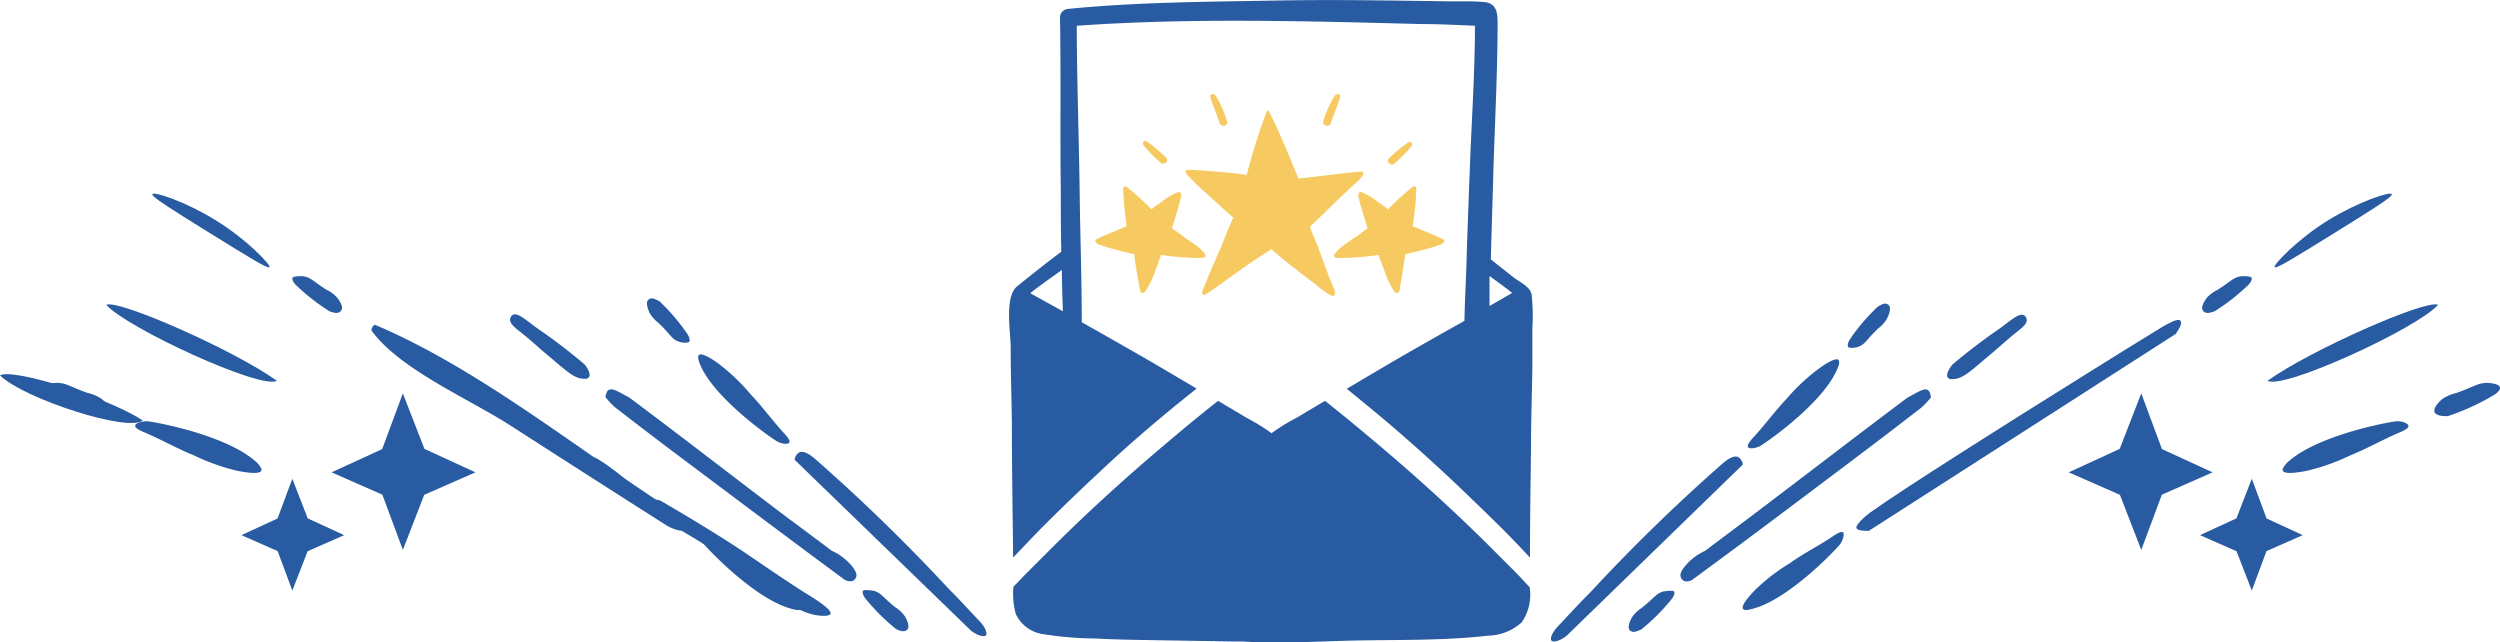 <svg id="分離模式" xmlns="http://www.w3.org/2000/svg" viewBox="0 0 250.4 64.33"><defs><style>.cls-1{fill:#285ba1;}.cls-2{fill:#f7ca61;}</style></defs><path class="cls-1" d="M247.69,29.58c0-.09,0-.17-.05-.25-.18-.69-1.23-1.18-1.76-1.59l-2.29-1.81c.08-2.86.17-5.73.25-8.59.15-5,.42-10,.43-15,0-1.07-.06-2.08-1.39-2.19S240.39.1,239.15.08C233.53,0,227.9-.1,222.28,0c-7,.13-14,.15-21,.84a.87.87,0,0,0-.84.84c.1,5.82,0,11.65.08,17.48,0,2,0,4,.05,6-1.5,1.13-3,2.31-4.41,3.46-1.3,1-.67,4.58-.66,6.07,0,2.58.09,5.15.12,7.73,0,4.37.08,8.73.12,13.1v.28c.95-1,1.91-2,2.88-3q3-3,6.1-5.87c2.13-2,4.31-3.9,6.55-5.75.94-.78,1.89-1.54,2.85-2.31l-4.56-2.69q-3.47-2-6.94-3.95c0-4.34-.16-8.71-.21-13-.07-5.57-.28-11.14-.29-16.7,11.48-.81,23.06-.46,34.55-.17,1.72,0,3.44.09,5.16.16H242c0,4.33-.28,8.69-.46,13-.14,3.6-.28,7.2-.39,10.81-.05,1.89-.17,3.83-.2,5.76-2.42,1.35-4.84,2.72-7.24,4.11l-4.55,2.69c1,.81,2,1.63,3,2.46,2.17,1.8,4.29,3.68,6.37,5.6s4.22,4,6.25,6q1.4,1.41,2.73,2.85c0-3.81.07-7.63.11-11.44,0-2.55.1-5.11.13-7.66,0-1.28,0-2.56,0-3.83A19.86,19.86,0,0,0,247.69,29.58Zm-50.23-.26c1-.81,2.1-1.56,3.17-2.33,0,1.38.05,2.76.1,4.14Zm46,1.28c0-1,0-2,0-3,.77.55,1.53,1.11,2.27,1.69Z" transform="translate(-94.27 0.05)"/><path class="cls-1" d="M246.08,57.28c-1-1-2-2-3-3q-2.94-2.9-6-5.65c-2.1-1.9-4.26-3.74-6.43-5.55-1.09-.91-2.19-1.8-3.3-2.69l-.37-.29-2.89,1.72a18.29,18.29,0,0,0-2.46,1.52,19,19,0,0,0-2.47-1.52l-2.88-1.72-.56.43c-1.1.89-2.2,1.78-3.29,2.69-2.11,1.77-4.21,3.56-6.26,5.41S202,52.46,200,54.45c-1,1-2,2-3,3-.4.41-.8.84-1.22,1.26a7.52,7.52,0,0,0,.24,2.76,3.59,3.59,0,0,0,2.75,2,34.59,34.59,0,0,0,5.18.43c2.15.12,4.31.14,6.46.18l7.42.12.85,0c4,.25,8.17-.05,12.2-.11s8.33,0,12.42-.47a5.2,5.2,0,0,0,3.38-1.33,4.87,4.87,0,0,0,.8-3.53C247,58.26,246.55,57.75,246.08,57.28Z" transform="translate(-94.27 0.05)"/><path class="cls-2" d="M238.82,23.93c-.63-.34-1.33-.6-2-.88l-1.06-.45a28.76,28.76,0,0,0,.37-3.8c0-.2-.23-.23-.39-.11a25.41,25.41,0,0,0-2.45,2.23,8.52,8.52,0,0,0-.91-.67,6.5,6.5,0,0,0-1.76-1.06.26.26,0,0,0-.3.16.89.89,0,0,0,.06.48c.05.2.09.4.14.6.11.41.24.82.37,1.23s.23.77.36,1.15c-.47.33-.91.7-1.38,1s-.68.46-1,.7a3.87,3.87,0,0,0-.91.85c-.1.15-.07.4.15.42a24,24,0,0,0,4.23-.3c.23.66.49,1.3.74,2a7.37,7.37,0,0,0,.87,1.7.28.28,0,0,0,.48-.07c.1-.43.54-3.29.59-3.71.48-.09,1-.21,1.43-.33.62-.16,1.24-.32,1.84-.53.21-.07.5-.14.61-.35A.17.17,0,0,0,238.82,23.93Z" transform="translate(-94.27 0.05)"/><path class="cls-2" d="M204,24.19c.12.21.41.28.62.35.6.21,1.22.37,1.83.53s.95.24,1.43.33c0,.42.49,3.28.6,3.71.05.23.36.22.47.07a7.82,7.82,0,0,0,.88-1.7c.25-.66.5-1.3.73-2a24.17,24.17,0,0,0,4.23.3.25.25,0,0,0,.15-.42,3.68,3.68,0,0,0-.91-.85c-.32-.24-.67-.46-1-.7s-.92-.71-1.39-1c.13-.38.25-.77.37-1.15s.25-.82.36-1.23c.06-.2.1-.4.15-.6a.88.88,0,0,0,.05-.48.26.26,0,0,0-.3-.16,6.66,6.66,0,0,0-1.76,1.06,8.52,8.52,0,0,0-.91.67,23.25,23.25,0,0,0-2.45-2.23c-.15-.12-.37-.09-.38.11a28.92,28.92,0,0,0,.36,3.8l-1.06.45c-.66.28-1.36.54-2,.88A.17.17,0,0,0,204,24.19Z" transform="translate(-94.27 0.05)"/><path class="cls-2" d="M230.67,17.14c-1.31.07-2.64.28-3.95.42l-2.39.28c-.13-.33-.29-.65-.42-1-.25-.61-.5-1.23-.76-1.84-.56-1.31-1.12-2.63-1.78-3.89a.09.09,0,0,0-.08-.06.11.11,0,0,0-.15.07,59.22,59.22,0,0,0-2,6.36c-1.36-.26-4.79-.47-5.12-.49a4,4,0,0,0-.91,0c-.35.14.2.6.32.73s.46.48.7.71c.48.47,2.94,2.68,3.53,3.2l.14.12c-.48,1-.87,2.08-1.31,3.11-.56,1.3-1.15,2.61-1.66,3.93-.06.16-.3.62,0,.69.13,0,.25-.07.34-.14l.41-.27c.89-.6,1.76-1.26,2.64-1.88l.34-.24c.59-.42,1.18-.82,1.78-1.22.4-.27.85-.52,1.25-.82.92.78,1.86,1.54,2.81,2.28.53.41,1.06.82,1.61,1.22a12.34,12.34,0,0,0,1.32,1c.16.08.4.24.58.13s0-.45,0-.6c-.19-.52-.44-1-.63-1.56-.25-.69-.51-1.38-.77-2.07s-.48-1.26-.75-1.89c-.1-.23-.19-.49-.3-.74.84-.79,1.66-1.61,2.49-2.42l1.42-1.35c.25-.24.51-.46.76-.68a2.56,2.56,0,0,0,.69-.85C230.81,17.27,230.82,17.13,230.67,17.14Z" transform="translate(-94.27 0.05)"/><path class="cls-2" d="M217.15,12.07A9.59,9.59,0,0,0,216,9.49c-.17-.23-.61-.11-.5.21.28.87.64,1.71.93,2.58.16.47.91.26.75-.21Z" transform="translate(-94.27 0.05)"/><path class="cls-2" d="M211.05,15.72a15.69,15.69,0,0,0-1.93-1.61c-.26-.17-.48.2-.31.41a15.52,15.52,0,0,0,1.71,1.73c.36.32.89-.21.53-.53Z" transform="translate(-94.27 0.05)"/><path class="cls-2" d="M227.57,12.28c.29-.87.65-1.71.93-2.58.1-.32-.33-.44-.5-.21a9.59,9.59,0,0,0-1.18,2.58c-.16.47.59.68.75.21Z" transform="translate(-94.27 0.05)"/><path class="cls-2" d="M233.93,16.33a15.61,15.61,0,0,0,1.72-1.73c.17-.21-.05-.58-.32-.4a15.46,15.46,0,0,0-1.93,1.6c-.36.33.17.85.53.53Z" transform="translate(-94.27 0.05)"/><path class="cls-1" d="M191.53,63.12,173.86,46a1,1,0,0,1,.46-.74c.52-.24,1.29.4,1.64.7A181,181,0,0,1,189.2,58.83c1.11,1.1,2.16,2.26,3.24,3.4.54.58.74,1.18.58,1.36S192.21,63.64,191.53,63.12Z" transform="translate(-94.27 0.05)"/><path class="cls-1" d="M176.38,61.61c-2.57-.21-4.94-2.69-8.26-4.91a70.12,70.12,0,0,0-7.5-4.66,2.57,2.57,0,0,1-1-.72c-.29-.34-.64-.94-.44-1.2s.87-.12,1-.09a.66.66,0,0,1,.27.08c2.32,1.35,4.61,2.73,6.87,4.17s4.91,3.38,7.88,5.23c.8.5,2.41,1.5,2.25,1.92C177.35,61.69,176.63,61.63,176.38,61.61Z" transform="translate(-94.27 0.05)"/><path class="cls-1" d="M108.57,42.06c-1.46,1.22-11.93-2.18-14.3-4.51C95.49,36.78,105.08,39.77,108.57,42.06Z" transform="translate(-94.27 0.05)"/><path class="cls-1" d="M164.27,35.51c.33-.3,1.64.61,2,.89a20.37,20.37,0,0,1,3.2,3.06c1.17,1.23,2.17,2.62,3.32,3.87.17.18.68.72.54.94s-.65.13-1,0l-.23-.11c-.74-.44-6.5-4.47-7.78-7.88C164.23,36,164.13,35.65,164.27,35.51Z" transform="translate(-94.27 0.05)"/><path class="cls-1" d="M160.34,30.14a20.14,20.14,0,0,1,2.79,3.28c.16.27.29.58.17.76s-.87.07-1,0c-.76-.23-.85-.73-2.07-1.88a3.59,3.59,0,0,1-.84-.91c-.2-.37-.5-1.14-.18-1.42S159.92,29.91,160.34,30.14Z" transform="translate(-94.27 0.05)"/><path class="cls-1" d="M154,45.84a21.38,21.38,0,0,1,3.58,2.74c.26.29.4.56.31.73s-1,.18-1.09.16c-.83-.13-1-.52-2.46-1.39a3.9,3.9,0,0,1-1.05-.75c-.29-.34-.75-1-.46-1.4S153.48,45.7,154,45.84Z" transform="translate(-94.27 0.05)"/><path class="cls-1" d="M155.28,39c.3-.17.76.08,1.67.58a4.53,4.53,0,0,1,.49.29c4.83,3.62,9.6,7.3,14.4,10.95,1.9,1.44,3.83,2.85,5.73,4.29a5.56,5.56,0,0,1,2.07,1.59c.38.49.47.82.38,1.07a.69.69,0,0,1-.41.39,1.12,1.12,0,0,1-.9-.26c-5.35-3.94-10.65-7.94-16-11.94q-3.45-2.59-6.87-5.24a8.87,8.87,0,0,1-.93-1C155,39.16,155.19,39,155.28,39Z" transform="translate(-94.27 0.05)"/><path class="cls-1" d="M145.63,31.49c.47-.27,1.24.46,2.45,1.34a55.68,55.68,0,0,1,4.73,3.61c.08.09.14.18.18.23s.46.7.3,1-.47.21-.59.21c-1,0-2-1.06-3.68-2.44-.78-.66-1.53-1.36-2.33-2s-1.43-1.08-1.32-1.58A.55.55,0,0,1,145.63,31.49Z" transform="translate(-94.27 0.05)"/><path class="cls-1" d="M184,62.94a20.32,20.32,0,0,1-3.08-3.08c-.21-.31-.31-.59-.2-.74s1,0,1.07,0c.77.24.88.63,2.16,1.66a3.22,3.22,0,0,1,.92.85c.23.35.58,1.1.26,1.39S184.4,63.14,184,62.94Z" transform="translate(-94.27 0.05)"/><path class="cls-1" d="M287.34,39c-.31-.16-.77.09-1.67.59a4.53,4.53,0,0,0-.49.29c-4.83,3.62-9.6,7.3-14.41,10.94-1.9,1.45-3.82,2.86-5.72,4.3A5.56,5.56,0,0,0,263,56.71c-.39.48-.48.81-.38,1.07a.66.66,0,0,0,.41.39,1.09,1.09,0,0,0,.89-.26C269.26,54,274.56,50,279.87,46q3.45-2.59,6.86-5.24a8.9,8.9,0,0,0,.94-1C287.62,39.2,287.43,39.05,287.34,39Z" transform="translate(-94.27 0.05)"/><path class="cls-1" d="M297,31.53c-.48-.27-1.25.45-2.45,1.33a58.38,58.38,0,0,0-4.73,3.61,2.91,2.91,0,0,0-.18.24c-.1.15-.47.7-.31,1s.48.2.6.2c1,0,2-1.06,3.68-2.44.78-.65,1.53-1.35,2.33-2s1.43-1.07,1.32-1.57A.59.59,0,0,0,297,31.53Z" transform="translate(-94.27 0.05)"/><path class="cls-1" d="M258.66,63a20.29,20.29,0,0,0,3.07-3.08c.22-.31.31-.58.21-.73s-1,0-1.07,0c-.77.23-.88.63-2.17,1.65a3.46,3.46,0,0,0-.91.85c-.23.36-.58,1.11-.26,1.4S258.21,63.18,258.66,63Z" transform="translate(-94.27 0.05)"/><path class="cls-1" d="M251.16,63.65l17.67-17.17a1,1,0,0,0-.46-.75c-.52-.24-1.29.4-1.64.71a179.7,179.7,0,0,0-13.24,12.91c-1.12,1.1-2.17,2.27-3.24,3.4-.54.59-.75,1.18-.58,1.37S250.48,64.17,251.16,63.65Z" transform="translate(-94.27 0.05)"/><path class="cls-1" d="M278.41,36c-.32-.3-1.63.62-2,.9a19.34,19.34,0,0,0-3.2,3c-1.18,1.23-2.17,2.62-3.33,3.87-.17.18-.67.73-.53.95s.65.13,1,0a1.13,1.13,0,0,0,.24-.11c.74-.44,6.5-4.46,7.77-7.88C278.46,36.52,278.56,36.17,278.41,36Z" transform="translate(-94.27 0.05)"/><path class="cls-1" d="M282.35,30.66a20.16,20.16,0,0,0-2.8,3.28c-.16.28-.28.59-.16.76s.86.07.94,0c.77-.23.85-.72,2.08-1.87a3.35,3.35,0,0,0,.83-.91c.21-.38.51-1.15.18-1.43S282.76,30.44,282.35,30.66Z" transform="translate(-94.27 0.05)"/><path class="cls-1" d="M281.45,53.12c-.47,0-1.12,0-1.24-.29s.92-1.22,1.37-1.54c3.64-2.6,14.51-9.4,14.78-9.58.93-.57,10.73-6.75,14.46-9,.44-.26,1.57-.93,1.83-.65s-.16.86-.45,1.33Z" transform="translate(-94.27 0.05)"/><path class="cls-1" d="M321.39,38.09c4.15-3,15.88-8.2,17.08-7.61C336.4,32.82,323,39,321.39,38.09Z" transform="translate(-94.27 0.05)"/><path class="cls-1" d="M333.83,19.4c.13.24-1.85,1.47-5.8,3.92s-5.79,3.59-5.94,3.39,2.25-2.79,5.42-4.73C330.51,20.14,333.68,19.1,333.83,19.4Z" transform="translate(-94.27 0.05)"/><polygon class="cls-1" points="216.54 44.98 214.47 39.4 212.31 44.96 207.2 47.31 212.33 49.56 214.47 55.08 216.53 49.55 221.61 47.31 216.54 44.98"/><polygon class="cls-1" points="230.64 53.6 227.02 51.93 225.54 47.95 224 51.92 220.35 53.6 224.01 55.21 225.54 59.15 227.01 55.2 230.64 53.6"/><path class="cls-1" d="M268.85,60.94c-.25-.37.85-1.52,1.19-1.88a19.47,19.47,0,0,1,3.5-2.7c1.39-1,2.92-1.75,4.32-2.7.21-.14.82-.56,1-.39s0,.66-.16,1c-.07.12-.14.2-.15.22-.55.67-5.39,5.75-9,6.5C269.32,61.06,269,61.11,268.85,60.94Z" transform="translate(-94.27 0.05)"/><path class="cls-1" d="M316.05,31.15a20.39,20.39,0,0,0,3.43-2.68c.25-.28.38-.54.3-.71s-.95-.16-1.06-.14c-.79.13-1,.51-2.36,1.37a3.37,3.37,0,0,0-1,.73c-.27.32-.71,1-.43,1.35S315.58,31.29,316.05,31.15Z" transform="translate(-94.27 0.05)"/><path class="cls-1" d="M339.47,41.62a23.15,23.15,0,0,0,4.68-2.16c.36-.25.57-.51.51-.72-.11-.38-1.09-.43-1.23-.44-1,0-1.24.34-3.1,1a4.29,4.29,0,0,0-1.37.57c-.4.3-1.07,1-.81,1.43C338.33,41.55,338.89,41.67,339.47,41.62Z" transform="translate(-94.27 0.05)"/><path class="cls-1" d="M322.91,47.08c.15.45,1.8.14,2.3.05a20.9,20.9,0,0,0,4.42-1.55c1.67-.67,3.26-1.58,4.92-2.29.24-.1,1-.41.95-.68s-.54-.43-.95-.46a.89.89,0,0,0-.27,0c-.9.09-8.13,1.44-11,4.21C323.1,46.59,322.84,46.88,322.91,47.08Z" transform="translate(-94.27 0.05)"/><path class="cls-1" d="M162,53a1.33,1.33,0,0,0,1.26-.16,6.57,6.57,0,0,0-2.46-2.3c-9.19-6-18.92-13.82-29-18.07a.74.74,0,0,0-.33.57c2.81,3.91,9.85,6.89,14,9.58q7.69,4.95,15.41,9.86A4.18,4.18,0,0,0,162,53Z" transform="translate(-94.27 0.05)"/><path class="cls-1" d="M122,38.09c-4.15-3-15.89-8.2-17.09-7.61C107,32.82,120.41,39,122,38.09Z" transform="translate(-94.27 0.05)"/><path class="cls-1" d="M109.53,19.4c-.12.24,1.85,1.47,5.8,3.92s5.79,3.59,5.94,3.39S119,23.92,115.85,22C112.85,20.14,109.68,19.1,109.53,19.4Z" transform="translate(-94.27 0.05)"/><polygon class="cls-1" points="38.28 44.98 40.35 39.4 42.51 44.96 47.62 47.31 42.49 49.56 40.35 55.08 38.3 49.55 33.21 47.31 38.28 44.98"/><polygon class="cls-1" points="24.18 53.6 27.8 51.93 29.28 47.95 30.82 51.92 34.47 53.6 30.81 55.21 29.28 59.15 27.81 55.2 24.18 53.6"/><path class="cls-1" d="M174.51,60.94c.25-.37-.85-1.52-1.19-1.88a19.47,19.47,0,0,0-3.5-2.7c-1.39-1-2.91-1.75-4.32-2.7-.21-.14-.82-.56-1-.39s0,.66.17,1a1.77,1.77,0,0,0,.14.22c.55.67,5.4,5.75,9,6.5C174,61.06,174.4,61.11,174.51,60.94Z" transform="translate(-94.27 0.05)"/><path class="cls-1" d="M127.31,31.15a20.79,20.79,0,0,1-3.43-2.68c-.25-.28-.38-.54-.3-.71s1-.16,1.06-.14c.8.13,1,.51,2.36,1.37a3.13,3.13,0,0,1,1,.73c.28.32.72,1,.43,1.35S127.78,31.29,127.31,31.15Z" transform="translate(-94.27 0.05)"/><path class="cls-1" d="M103.89,41.62a23.15,23.15,0,0,1-4.68-2.16c-.35-.25-.57-.51-.51-.72.11-.38,1.1-.43,1.23-.44,1,0,1.24.34,3.1,1a4.19,4.19,0,0,1,1.37.57c.4.3,1.08,1,.81,1.43C105,41.55,104.48,41.67,103.89,41.62Z" transform="translate(-94.27 0.05)"/><path class="cls-1" d="M120.45,47.08c-.15.45-1.8.14-2.3.05a20.86,20.86,0,0,1-4.41-1.55c-1.68-.67-3.26-1.58-4.93-2.29-.24-.1-1-.41-1-.68s.54-.43,1-.46a.89.89,0,0,1,.27,0c.9.09,8.14,1.44,11,4.21C120.26,46.59,120.52,46.88,120.45,47.08Z" transform="translate(-94.27 0.05)"/></svg>